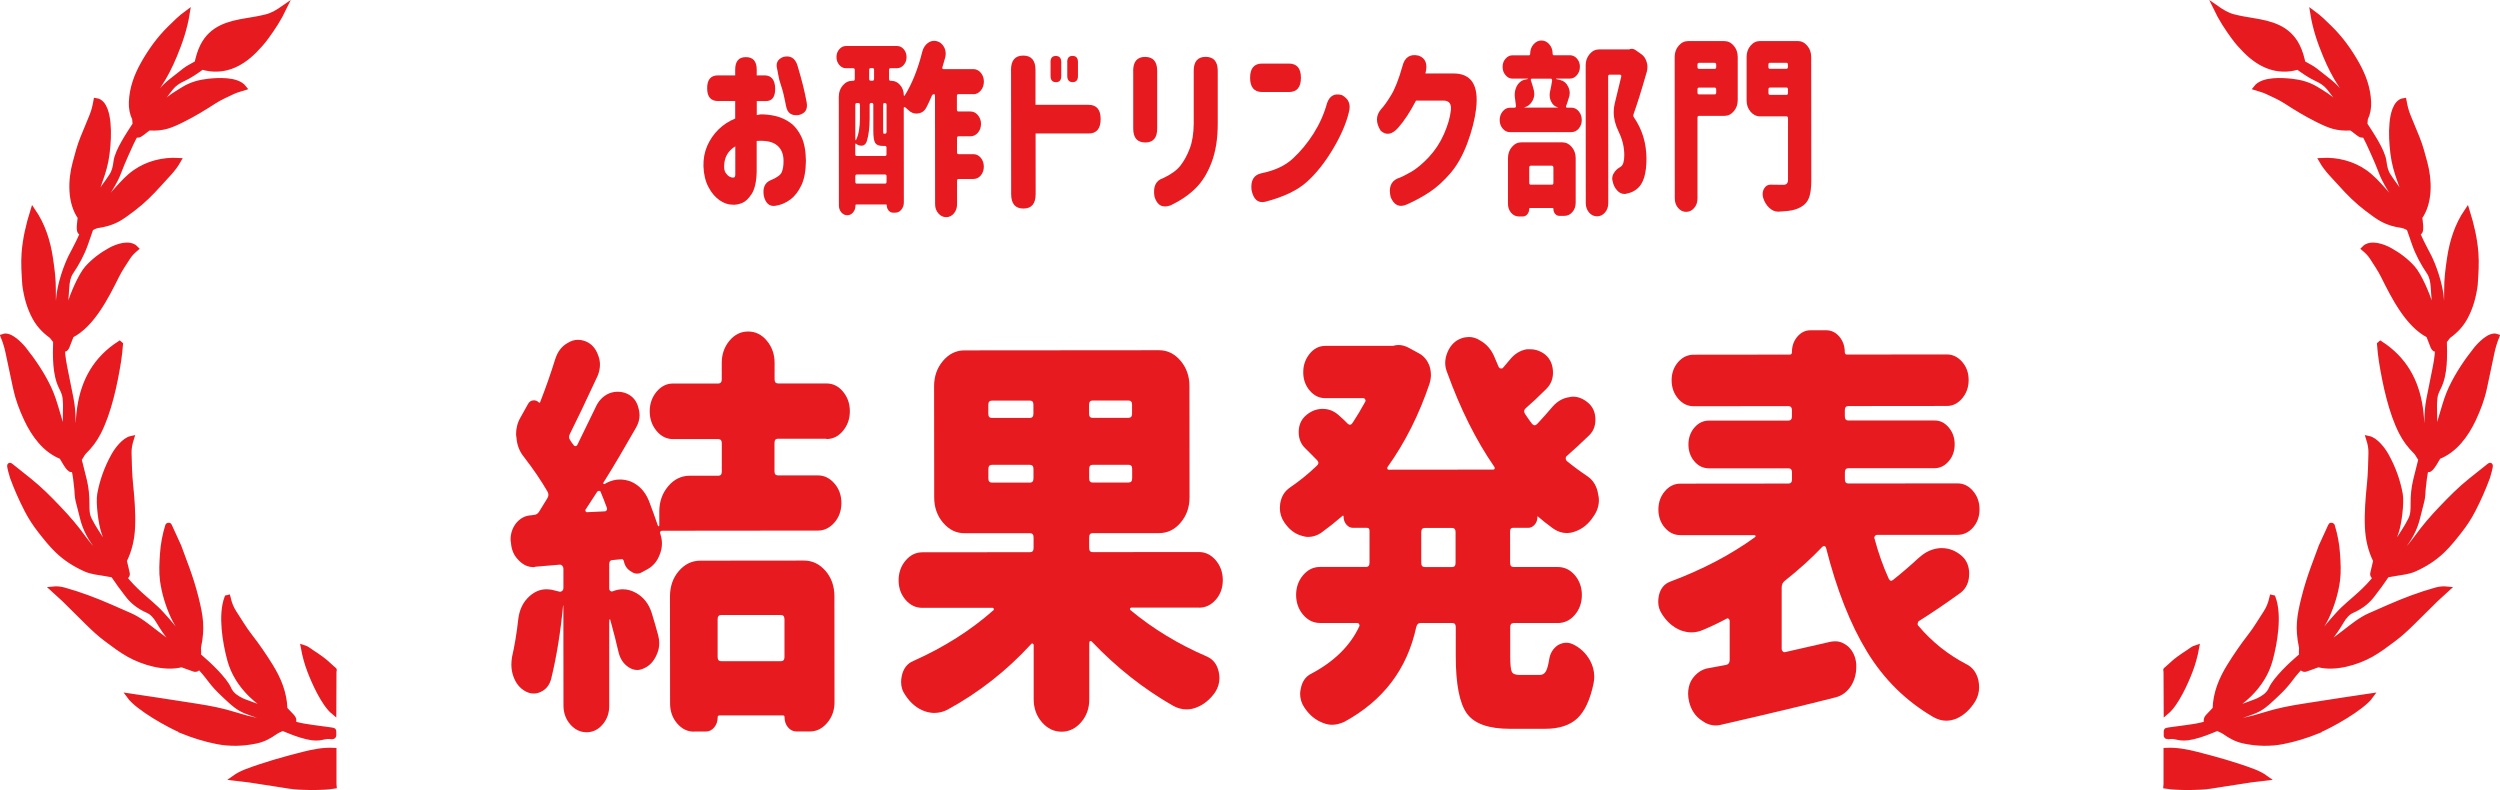 <?xml version="1.0" encoding="UTF-8"?>
<svg id="_レイヤー_2" data-name="レイヤー 2" xmlns="http://www.w3.org/2000/svg" viewBox="0 0 472.7 149.38">
  <defs>
    <style>
      .cls-1 {
        stroke: #e61a1f;
        stroke-miterlimit: 10;
      }

      .cls-1, .cls-2 {
        fill: #e61a1f;
      }
    </style>
  </defs>
  <g id="_レイヤー_1-2" data-name="レイヤー 1">
    <g>
      <g>
        <path class="cls-2" d="M133.71,16.67c0-1.61.68-2.42,2.05-2.42h3.25s0-1.07,0-1.07c0-1.59.67-2.38,2.02-2.38,1.37,0,2.05.79,2.05,2.38v1.07s1.55,0,1.55,0c1.25.04,1.9.87,1.94,2.48.02,1.63-.6,2.43-1.87,2.38h-1.61s0,2.66,0,2.66c.25-.07.47-.11.64-.14.88-.02,1.82.07,2.81.29,1,.22,1.93.63,2.81,1.24.88.61,1.6,1.5,2.16,2.67.56,1.17.85,2.7.87,4.59-.02,1.89-.3,3.42-.85,4.59-.55,1.17-1.24,2.08-2.09,2.71-.85.63-1.78,1.03-2.8,1.19-1.15.18-1.9-.46-2.23-1.93-.22-1.47.21-2.44,1.29-2.9,1.19-.48,1.9-1,2.12-1.54.22-.54.34-1.25.33-2.12,0-1.26-.39-2.23-1.17-2.9-.78-.67-1.96-.96-3.55-.89h-.18c-.06,0-.12.01-.18.03v5.83c-.05,1.89-.37,3.28-.94,4.17-.58.9-1.19,1.47-1.84,1.73-.65.25-1.25.36-1.8.31-.82,0-1.64-.29-2.46-.86-.82-.58-1.52-1.4-2.08-2.48-.57-1.08-.88-2.38-.94-3.9-.04-1.4.2-2.7.71-3.88.52-1.18,1.23-2.22,2.14-3.11.91-.89,1.96-1.57,3.15-2.06v-3.31s-3.25,0-3.25,0c-1.37,0-2.05-.8-2.05-2.41v-.03ZM139.03,32.98v-5.31c-.69.42-1.21.93-1.56,1.55-.35.62-.54,1.35-.55,2.17-.02.53.07.96.28,1.28s.44.56.7.71.5.21.72.19c.02.02.09.01.21-.03s.19-.23.2-.55ZM147.1,13.83l-.15-.76c-.31-1.13.08-1.9,1.17-2.31,1.35-.32,2.24.23,2.67,1.65.8,2.65,1.38,4.96,1.73,6.93.25,1.33-.26,2.14-1.55,2.42-1.31.16-2.08-.38-2.32-1.62-.1-.39-.22-.98-.37-1.76s-.46-1.87-.93-3.28l-.26-1.28Z"/>
        <path class="cls-2" d="M184,17.8h-2.78c-.2,0-.29.12-.29.35v2.59c0,.23.1.34.3.34h2.26c.55,0,1.02.23,1.41.69.39.46.59,1.01.59,1.65,0,.64-.19,1.2-.58,1.66-.39.46-.86.69-1.41.69h-2.26c-.2,0-.29.12-.29.35v2.69c0,.23.1.34.3.34h2.78c.57,0,1.04.23,1.42.69.38.46.57,1.02.57,1.67s-.19,1.21-.57,1.66c-.38.45-.85.67-1.42.67h-2.78c-.2,0-.29.12-.29.35v4.42c0,.69-.2,1.27-.59,1.74-.4.47-.89.71-1.46.71-.58,0-1.07-.24-1.48-.71-.41-.47-.62-1.05-.62-1.74l-.02-20.56c0-.16-.07-.24-.22-.24s-.26.07-.34.21c-.35.83-.71,1.6-1.08,2.31-.35.67-.88,1.04-1.58,1.11-.08.02-.17.04-.26.04-.59,0-1.1-.22-1.55-.66-.21-.21-.43-.39-.64-.55-.04-.05-.09-.05-.15-.02-.06.03-.09.09-.09.16l.02,17.87c0,.53-.16.98-.47,1.36-.31.38-.69.57-1.14.57h-.44c-.33,0-.61-.14-.84-.41-.22-.28-.34-.61-.34-1,0-.09-.05-.14-.15-.14h-5.6c-.12,0-.18.07-.17.21,0,.5-.15.94-.45,1.29-.3.36-.67.54-1.1.54s-.8-.18-1.11-.53c-.31-.36-.47-.79-.47-1.29l-.02-20.6c0-.83.25-1.54.75-2.12.5-.59,1.1-.88,1.8-.88h.18c.2,0,.29-.12.29-.35v-1.69c0-.23-.1-.34-.29-.34h-1.38c-.49,0-.91-.21-1.26-.62-.35-.41-.53-.91-.53-1.48,0-.58.17-1.07.53-1.48.35-.41.77-.62,1.26-.62h9.67c.49,0,.91.2,1.26.61.35.41.53.91.53,1.48,0,.58-.17,1.07-.53,1.48-.35.42-.77.62-1.26.62h-1.23c-.2,0-.29.12-.29.35v1.69c0,.23.1.35.29.35h.15c.64,0,1.2.27,1.66.81.46.54.69,1.19.69,1.95,0,.02.02.05.07.07.05.02.08.01.1-.04,1.38-2.21,2.5-4.98,3.33-8.32.19-.71.54-1.25,1.05-1.62.37-.28.77-.41,1.2-.41.16,0,.32.02.5.07.59.14,1.04.52,1.38,1.14.19.39.29.79.29,1.21,0,.25-.03.49-.09.72-.17.62-.36,1.25-.55,1.9-.02.07-.01.14.03.21.04.07.1.1.18.1h5.65c.55,0,1.02.22,1.41.68.39.46.59,1.02.59,1.67,0,.66-.19,1.22-.58,1.69-.39.47-.86.71-1.41.71ZM162.59,19.82c0-.23-.1-.34-.29-.34h-.29c-.2,0-.29.12-.29.35v6.59s.03.07.06.08c.04.01.07,0,.09-.05.49-.99.73-2.37.73-4.14v-2.48ZM164.72,19.47c-.2,0-.29.12-.29.34v2.52c0,1.77-.18,3.24-.55,4.42-.16.46-.44.72-.85.79-.08,0-.16,0-.23,0-.35,0-.66-.13-.94-.38-.02-.02-.05-.02-.09,0-.04.02-.06.06-.06.1v1.9c0,.23.1.34.29.34h5.33c.2,0,.29-.12.29-.35v-1.21c0-.23-.1-.35-.29-.35h-.44c-.7,0-1.17-.19-1.41-.57-.23-.38-.35-1.14-.35-2.29v-4.93c0-.23-.1-.34-.3-.34h-.12ZM161.72,34.38c0,.23.1.34.29.34h5.33c.2,0,.29-.12.29-.35v-1.04c0-.23-.1-.34-.29-.34h-5.33c-.2,0-.29.12-.29.35v1.04ZM164.63,12.88c-.2,0-.29.12-.29.34v1.69c0,.23.1.35.29.35h.35c.2,0,.29-.12.29-.35v-1.69c0-.23-.1-.34-.29-.34h-.35ZM167.27,19.47c-.2,0-.29.12-.29.35v4.9c0,.25.01.41.03.47s.07.09.15.09h.18c.2,0,.29-.13.29-.38v-5.07c0-.23-.1-.34-.3-.34h-.06Z"/>
        <path class="cls-2" d="M191.16,13.24c0-1.82.77-2.73,2.31-2.73,1.54,0,2.32.91,2.32,2.72v6.59s10.03,0,10.03,0c1.52,0,2.29.9,2.29,2.69,0,1.82-.76,2.73-2.28,2.73h-10.02s.01,11.46.01,11.46c0,1.82-.77,2.73-2.31,2.73-1.54,0-2.32-.91-2.32-2.72l-.02-23.46ZM198.63,11.75c0-.78.33-1.17,1-1.17.68,0,1.03.39,1.03,1.17v2.62c0,.78-.33,1.17-.99,1.17-.68,0-1.03-.39-1.03-1.17v-2.62ZM201.79,11.74c0-.78.33-1.17,1-1.17.68,0,1.03.39,1.03,1.17v2.62c0,.78-.33,1.17-.99,1.17-.68,0-1.03-.39-1.03-1.17v-2.62Z"/>
        <path class="cls-2" d="M214.26,13.42c0-1.77.75-2.66,2.25-2.66,1.52,0,2.29.88,2.29,2.65v10.87c.01,1.77-.74,2.66-2.24,2.66-1.52,0-2.29-.88-2.29-2.65v-10.87ZM219.81,33.74c1.54-.71,2.66-1.51,3.35-2.38.69-.87,1.29-1.95,1.78-3.23.5-1.28.75-2.86.77-4.75v-9.97c-.01-1.77.74-2.66,2.25-2.66,1.52,0,2.29.88,2.29,2.65v9.97c0,2.88-.4,5.32-1.16,7.33-.76,2.01-1.76,3.64-3.01,4.88-1.25,1.24-2.83,2.33-4.74,3.25-1.54.55-2.56,0-3.05-1.65-.29-1.84.21-2.99,1.52-3.45Z"/>
        <path class="cls-2" d="M238.65,12.02h5.04c1.52,0,2.29.89,2.29,2.69s-.76,2.69-2.28,2.69h-5.04c-1.52,0-2.29-.89-2.29-2.69s.76-2.69,2.28-2.69ZM255.03,21.29c-.53,2.14-1.54,4.47-3.06,6.99-1.51,2.52-3.15,4.57-4.92,6.15-1.77,1.58-4.38,2.82-7.83,3.72-1.35.3-2.21-.43-2.58-2.21-.2-1.82.43-2.88,1.87-3.18,2.52-.51,4.51-1.44,5.97-2.8,1.46-1.36,2.77-2.94,3.91-4.75,1.14-1.81,1.98-3.71,2.53-5.71.49-1.4,1.42-1.91,2.81-1.52,1.31.71,1.74,1.82,1.29,3.31Z"/>
        <path class="cls-2" d="M269.51,13.89h5.19c3.48-.05,4.94,2.18,4.4,6.69-.25,2.05-.81,4.21-1.66,6.5-.86,2.29-1.92,4.17-3.17,5.64-1.26,1.47-2.56,2.66-3.91,3.56-1.35.9-2.8,1.69-4.36,2.38-1.39.62-2.4.16-3.05-1.38-.41-1.77,0-2.94,1.26-3.52.59-.18,1.43-.59,2.52-1.21s2.24-1.57,3.42-2.83c1.19-1.27,2.15-2.73,2.88-4.38.73-1.66,1.16-3.15,1.3-4.49.14-1.2-.31-1.81-1.35-1.83h-5.24c-1.13,2.17-2.26,3.88-3.39,5.15-1.15,1.29-2.24,1.47-3.28.56-.96-1.52-.95-2.86.03-4.04.55-.58,1.19-1.47,1.93-2.69s1.45-3.03,2.13-5.42c.41-1.73,1.42-2.42,3.04-2.07,1.35.46,1.79,1.58,1.32,3.38Z"/>
        <path class="cls-2" d="M294.22,14.87s-.03,0-.03.02,0,.03.03.05l.85.21c.64.16,1.12.57,1.44,1.24.2.41.29.82.29,1.21,0,.32-.06.63-.18.93-.19.64-.36,1.15-.5,1.52-.04.07-.04.14,0,.21.04.07.1.1.18.1h.82c.55,0,1.01.23,1.39.69.38.46.57,1.01.57,1.64,0,.63-.19,1.17-.57,1.62-.38.45-.85.67-1.39.67h-11.6c-.55.01-1.01-.21-1.39-.66-.38-.45-.57-.99-.57-1.62,0-.63.19-1.18.57-1.64.38-.46.84-.69,1.39-.69h.85c.08,0,.15-.04.21-.1.06-.07.08-.15.06-.24-.04-.44-.1-.91-.18-1.42-.04-.23-.06-.45-.06-.66,0-.55.12-1.08.35-1.59.35-.69.86-1.12,1.52-1.28l.62-.14s.03-.04.03-.05,0-.02-.03-.02h-2.9c-.51,0-.95-.22-1.32-.65-.37-.44-.56-.96-.56-1.57,0-.61.18-1.13.56-1.55.37-.43.81-.64,1.32-.64h3.11c.16,0,.23-.11.23-.31,0-.69.21-1.28.63-1.76.42-.48.92-.73,1.49-.73.58,0,1.07.24,1.49.72.42.48.63,1.07.63,1.76,0,.21.08.31.23.31h3.05c.51,0,.95.21,1.32.63.37.42.56.94.56,1.55,0,.61-.19,1.13-.56,1.57-.37.44-.81.66-1.32.66h-2.64ZM287.16,40.92c-.57,0-1.05-.23-1.44-.69-.39-.46-.59-1.01-.59-1.66v-8.66c0-.83.24-1.54.74-2.12.5-.59,1.1-.88,1.8-.88h7.71c.7,0,1.3.29,1.8.87.5.59.75,1.29.75,2.12v8.42c0,.69-.2,1.28-.61,1.76-.41.48-.91.73-1.49.73h-1c-.31,0-.58-.12-.79-.38-.21-.25-.32-.56-.32-.93,0-.12-.05-.17-.15-.17h-4.28c-.1,0-.15.06-.15.18,0,.39-.12.72-.35,1-.23.28-.52.41-.85.42h-.79ZM293.46,15.18c.02-.07,0-.14-.04-.21s-.11-.1-.19-.1h-3.6c-.06,0-.11.03-.15.09-.04.06-.05.13-.03.22.2.55.38,1.17.56,1.86.06.25.09.49.09.72,0,.46-.12.9-.35,1.31-.35.64-.85,1.05-1.49,1.21v.07h6.27s.02-.05,0-.07c-.55-.14-.96-.49-1.23-1.07-.2-.39-.29-.79-.29-1.21,0-.21.02-.41.06-.62.18-.78.31-1.52.41-2.21ZM293.71,31.67c0-.23-.1-.34-.29-.34h-3.98c-.2,0-.29.12-.29.35v2.9c0,.23.1.34.3.34h3.98c.2,0,.29-.12.29-.35v-2.9ZM308.19,9.27c.12-.02.22-.04.32-.04.27,0,.54.09.79.28l1.08.76c.47.34.79.83.97,1.45.1.32.15.63.15.93s-.04.6-.12.9c-.97,3.41-1.81,6.08-2.51,8.04-.08.21-.06.4.06.59,1.58,2.27,2.38,4.9,2.38,7.86,0,2.78-.57,4.66-1.72,5.62-.59.51-1.3.83-2.14.97-.02.02-.04.04-.06.04h-.26c-.49,0-.93-.21-1.32-.62-.47-.48-.77-1.1-.91-1.86-.04-.14-.06-.28-.06-.41,0-.39.11-.75.32-1.07.29-.48.68-.85,1.17-1.11.06-.02.11-.06.15-.1.43-.3.64-1.02.64-2.17,0-1.5-.35-2.97-1.06-4.42-.63-1.29-.94-2.52-.94-3.69,0-.53.06-1.05.17-1.55.37-1.45.79-3.19,1.26-5.21.02-.09,0-.17-.04-.24-.05-.07-.11-.1-.19-.1h-1.96c-.2,0-.29.12-.29.35l.02,23.94c0,.69-.2,1.28-.61,1.76-.41.48-.91.73-1.51.73-.6,0-1.1-.24-1.51-.72-.41-.48-.62-1.07-.62-1.76l-.02-26.08c0-.83.25-1.54.75-2.12.5-.59,1.1-.88,1.8-.88h5.68s.09-.02.15-.04Z"/>
        <path class="cls-2" d="M326.02,7.77c.7,0,1.3.29,1.8.88.5.59.75,1.29.75,2.12v8.14c0,.83-.24,1.54-.74,2.12-.5.59-1.1.88-1.8.88h-4.78c-.2,0-.29.12-.29.35v15.25c.01.71-.2,1.32-.62,1.81-.42.49-.93.74-1.52.74-.6,0-1.1-.25-1.52-.74-.42-.49-.63-1.1-.63-1.81l-.02-26.74c0-.83.25-1.54.75-2.12.5-.59,1.1-.88,1.8-.88h6.83ZM324.5,12.22c0-.23-.1-.34-.29-.34h-2.96c-.2,0-.29.12-.29.35v.45c0,.23.1.34.29.34h2.96c.2,0,.29-.12.29-.35v-.45ZM320.96,17.5c0,.23.1.35.29.35h2.96c.2,0,.29-.12.29-.35v-.59c0-.23-.1-.35-.29-.35h-2.96c-.2,0-.29.12-.29.35v.59ZM339.91,7.76c.7,0,1.3.29,1.8.88.5.59.75,1.29.75,2.12l.02,23.29c0,1.45-.14,2.55-.42,3.31-.28.76-.78,1.35-1.51,1.76-.66.39-1.48.65-2.46.76-.49.05-1.07.09-1.76.14h-.12c-.61,0-1.16-.24-1.67-.72-.55-.51-.94-1.15-1.17-1.93-.06-.23-.09-.45-.09-.66,0-.37.09-.71.26-1.03.29-.51.69-.76,1.2-.76h.03c.7.02,1.51.03,2.43.03.59,0,.88-.32.88-.97v-11.63c0-.23-.11-.35-.3-.35h-4.98c-.7,0-1.3-.29-1.8-.87-.5-.59-.75-1.29-.75-2.12v-8.25c0-.83.24-1.54.74-2.12.5-.59,1.1-.88,1.8-.88h7.12ZM338.06,12.21c0-.23-.1-.34-.29-.34h-3.11c-.2,0-.29.12-.29.35v.45c0,.23.1.34.29.34h3.11c.19,0,.29-.12.29-.35v-.45ZM334.38,17.59c0,.23.1.35.29.35h3.11c.19,0,.29-.12.29-.35v-.69c0-.23-.1-.35-.29-.35h-3.11c-.2,0-.29.12-.29.35v.69Z"/>
      </g>
      <g>
        <path class="cls-2" d="M156.23,82.95h-9.13c-.44,0-.66.27-.66.79v5.37c0,.52.22.78.67.78h7.54c1.19,0,2.23.5,3.11,1.51.88,1.01,1.33,2.24,1.33,3.7,0,1.45-.44,2.69-1.32,3.7-.88,1.01-1.92,1.52-3.11,1.52l-29.5.03c-.13,0-.23.05-.3.16-.07.1-.08.23-.03.39.04.05.07.13.07.23.17.52.26,1.06.26,1.64,0,.73-.15,1.45-.46,2.18-.48,1.25-1.28,2.16-2.38,2.73l-.86.47c-.35.21-.68.31-.99.31-.4,0-.77-.13-1.12-.39-.75-.41-1.21-1.06-1.39-1.95-.09-.31-.24-.44-.46-.39l-1.65.16c-.44,0-.66.26-.66.78v4.59c0,.21.07.36.2.47.13.1.29.13.46.08.62-.26,1.26-.39,1.92-.39.84,0,1.67.23,2.51.7,1.46.83,2.45,2.13,2.98,3.89.44,1.45.84,2.83,1.19,4.13.13.52.2,1.01.2,1.48,0,.78-.18,1.53-.53,2.26-.53,1.19-1.32,2.03-2.38,2.49-.44.21-.86.31-1.26.31-.57,0-1.12-.18-1.65-.54-.93-.62-1.54-1.53-1.85-2.72-.44-1.92-.97-4-1.59-6.23,0-.05-.03-.08-.1-.08s-.1.05-.1.16v16.12c.02,1.4-.4,2.6-1.24,3.58-.84.99-1.85,1.48-3.04,1.48s-2.21-.49-3.08-1.48c-.86-.99-1.29-2.18-1.29-3.58l-.02-18.85c0-.05-.01-.08-.03-.08s-.03.03-.03.08c-.48,5.04-1.23,9.63-2.24,13.79-.31,1.2-.97,2.03-1.98,2.49-.44.21-.88.31-1.32.31-.57,0-1.12-.15-1.65-.47-1.01-.57-1.74-1.48-2.18-2.72-.27-.73-.4-1.48-.4-2.26,0-.47.04-.96.13-1.48.48-2.08.88-4.47,1.18-7.17.22-1.82.94-3.27,2.18-4.36.97-.83,2-1.25,3.11-1.25.31,0,.64.03.99.08l1.59.39c.17,0,.33-.06.46-.19.13-.13.2-.3.2-.51v-3.66c0-.21-.07-.39-.2-.54-.13-.16-.29-.23-.46-.23l-4.63.39c-.13.05-.24.08-.33.08-1.06,0-1.98-.41-2.78-1.24-.93-.88-1.44-2.02-1.52-3.42-.04-.16-.07-.34-.07-.54,0-1.14.33-2.15.99-3.04.79-.99,1.76-1.51,2.91-1.56l.53-.08c.35,0,.66-.18.93-.55.09-.16.62-1.01,1.58-2.57.26-.42.29-.83.06-1.25-1.19-2.07-2.69-4.28-4.5-6.62-.84-1.04-1.3-2.26-1.39-3.66-.04-.21-.07-.42-.07-.62,0-1.14.28-2.21.86-3.19l1.39-2.49c.22-.42.54-.65.96-.7.42-.05.78.08,1.09.39.13.1.22.08.26-.08,1.06-2.7,2-5.4,2.84-8.1.44-1.4,1.21-2.42,2.31-3.04.66-.42,1.32-.62,1.98-.62.48,0,.99.1,1.52.31,1.1.47,1.87,1.35,2.32,2.65.22.57.33,1.14.33,1.71,0,.73-.15,1.45-.46,2.18-2.24,4.83-3.98,8.47-5.21,10.91-.26.47-.24.88.07,1.25.04.1.13.25.27.43.13.18.24.33.33.43.09.16.21.23.36.23s.28-.08.36-.23c1.23-2.49,2.35-4.8,3.37-6.93.57-1.35,1.45-2.29,2.64-2.81.53-.21,1.08-.31,1.65-.31.62,0,1.21.13,1.79.39,1.1.52,1.81,1.43,2.12,2.72.13.47.2.91.2,1.32,0,.78-.22,1.56-.66,2.34-2.25,3.95-4.29,7.4-6.14,10.36-.09.1-.1.19-.03.27s.14.09.23.04l.4-.23c.84-.42,1.67-.62,2.51-.62.66,0,1.34.13,2.05.39,1.54.67,2.67,1.87,3.38,3.58.62,1.61,1.19,3.19,1.72,4.75.04.1.1.14.17.12.07-.03.1-.07.1-.12v-2.65c0-1.87.56-3.47,1.68-4.79,1.12-1.33,2.48-1.99,4.06-1.99h5.42c.44,0,.66-.26.66-.78v-5.37c0-.52-.23-.78-.67-.78h-8.53c-1.24,0-2.28-.51-3.14-1.55-.86-1.04-1.29-2.27-1.29-3.7,0-1.43.43-2.66,1.29-3.7.86-1.04,1.91-1.56,3.14-1.56h8.53c.44,0,.66-.27.66-.79v-3.12c0-1.61.48-3,1.45-4.17.97-1.17,2.15-1.75,3.54-1.75,1.39,0,2.57.58,3.54,1.75.97,1.17,1.46,2.56,1.46,4.17v3.12c0,.52.22.78.67.78h9.13c1.23,0,2.28.51,3.14,1.55.86,1.04,1.29,2.27,1.29,3.7,0,1.43-.43,2.66-1.29,3.7-.86,1.04-1.91,1.56-3.14,1.56ZM110.74,96.3c-.09.11-.1.22-.03.35.07.13.14.2.23.2l3.37-.16c.18,0,.31-.08.4-.23.09-.16.09-.34,0-.54-.4-1.09-.77-2.05-1.13-2.88-.04-.16-.14-.23-.3-.23s-.28.05-.36.16c-.97,1.51-1.7,2.62-2.18,3.35ZM131.21,138.34c-1.23,0-2.29-.52-3.18-1.56s-1.32-2.28-1.33-3.74l-.02-20.25c0-1.92.56-3.53,1.68-4.83s2.48-1.95,4.07-1.95l19.58-.02c1.59,0,2.94.65,4.07,1.94,1.13,1.3,1.69,2.91,1.69,4.83l.02,20.02c0,1.5-.46,2.8-1.38,3.89-.92,1.09-2.03,1.64-3.31,1.64h-2.45c-.66,0-1.21-.26-1.65-.78-.44-.52-.66-1.17-.66-1.95,0-.21-.09-.31-.27-.31h-12.04c-.22.01-.33.11-.33.32,0,.78-.22,1.43-.66,1.95-.44.52-.97.78-1.59.78h-2.25ZM148.32,117.06c0-.52-.22-.78-.66-.78h-11.31c-.44,0-.66.27-.66.79v7.17c0,.52.23.78.67.78h11.31c.44-.01.66-.27.66-.79v-7.17Z"/>
        <path class="cls-2" d="M226.72,114.89h-12.83c-.13.01-.21.08-.23.21-.02.13.01.22.1.27,4.24,3.53,9.07,6.46,14.49,8.79,1.15.52,1.88,1.48,2.19,2.88.09.42.13.81.13,1.17,0,.93-.26,1.82-.79,2.65-1.01,1.45-2.25,2.44-3.7,2.96-.57.21-1.15.31-1.72.31-.88,0-1.74-.23-2.58-.7-5.6-3.21-10.72-7.26-15.35-12.13-.09-.1-.19-.13-.3-.08-.11.05-.17.16-.17.31v10.67c.01,1.71-.51,3.17-1.54,4.36-1.04,1.19-2.27,1.79-3.7,1.79-1.43,0-2.67-.6-3.71-1.79-1.04-1.19-1.56-2.65-1.56-4.36v-10.2c0-.16-.07-.26-.17-.31-.11-.05-.21-.03-.3.08-4.62,5.04-9.89,9.17-15.8,12.4-.79.42-1.63.62-2.51.63-.57,0-1.17-.1-1.79-.31-1.46-.52-2.67-1.5-3.64-2.96-.58-.78-.86-1.63-.86-2.57,0-.36.04-.75.13-1.17.31-1.4,1.03-2.34,2.18-2.81,5.82-2.6,10.86-5.8,15.14-9.59.09-.05.11-.14.07-.27-.04-.13-.11-.19-.2-.19h-13.29c-1.23.01-2.29-.49-3.17-1.5-.88-1.01-1.33-2.24-1.33-3.7,0-1.45.44-2.7,1.32-3.74.88-1.04,1.94-1.56,3.17-1.56l20.37-.02c.44,0,.66-.26.66-.78v-2.03c0-.52-.22-.78-.66-.78h-12.37c-1.59.01-2.94-.65-4.07-1.97-1.13-1.32-1.69-2.92-1.69-4.79l-.02-21.03c0-1.87.56-3.47,1.68-4.79,1.12-1.33,2.48-1.99,4.07-1.99l36.77-.03c1.59,0,2.94.66,4.07,1.98,1.12,1.32,1.69,2.92,1.69,4.79l.02,21.03c0,1.87-.56,3.47-1.68,4.79-1.12,1.33-2.48,1.99-4.07,1.99h-12.57c-.44.01-.66.27-.66.79v2.03c0,.52.22.78.66.78l20.1-.02c1.23,0,2.29.52,3.18,1.56.88,1.04,1.32,2.28,1.33,3.74,0,1.45-.44,2.69-1.32,3.7-.88,1.01-1.94,1.52-3.17,1.52ZM187.53,75.75c-.44,0-.66.26-.66.78v1.71c0,.52.22.78.66.78h7.21c.44,0,.66-.27.66-.79v-1.71c0-.52-.22-.78-.66-.78h-7.21ZM186.88,90.47c0,.52.22.78.66.78h7.21c.44,0,.66-.27.66-.79v-1.79c0-.52-.22-.78-.66-.78h-7.21c-.44,0-.66.27-.66.79v1.79ZM213.39,79c.44,0,.66-.26.66-.78v-1.71c0-.52-.22-.78-.66-.78h-6.81c-.44,0-.66.27-.66.79v1.71c0,.52.22.78.66.78h6.81ZM213.41,91.23c.44,0,.66-.26.66-.78v-1.79c0-.52-.22-.78-.66-.78h-6.81c-.44,0-.66.27-.66.79v1.79c0,.52.22.78.66.78h6.81Z"/>
        <path class="cls-2" d="M290.69,97.78c0,.57-.18,1.05-.53,1.44-.35.39-.75.58-1.19.58h-2.91c-.35,0-.53.21-.53.63v6c0,.52.23.78.67.78h8.33c1.28,0,2.36.51,3.24,1.55.88,1.04,1.33,2.28,1.33,3.74,0,1.45-.44,2.7-1.32,3.74-.88,1.04-1.96,1.56-3.24,1.56h-8.33c-.44,0-.66.27-.66.79v5.45c0,1.61.11,2.61.31,3,.2.39.7.58,1.49.58h3.77c.49,0,.86-.2,1.12-.59.26-.39.48-1.13.66-2.22.17-1.25.73-2.18,1.65-2.81.53-.31,1.06-.47,1.59-.47.44,0,.88.1,1.32.31,1.37.67,2.43,1.69,3.18,3.03.53.99.8,2,.8,3.04,0,.42-.04.86-.13,1.32-.66,3.12-1.69,5.32-3.1,6.62-1.41,1.3-3.44,1.95-6.08,1.95h-6.61c-4.06,0-6.78-.96-8.17-2.91-1.39-1.95-2.09-5.54-2.09-10.79v-5.53c0-.52-.23-.78-.67-.78h-6.02c-.4,0-.66.27-.79.78-1.71,7.95-6.25,13.92-13.61,17.92-.79.36-1.57.55-2.31.55-.57,0-1.17-.13-1.79-.39-1.37-.52-2.51-1.48-3.44-2.88-.53-.78-.79-1.64-.8-2.57,0-.31.04-.65.13-1.01.26-1.35.92-2.29,1.98-2.81,4.32-2.29,7.34-5.25,9.05-8.89.09-.16.09-.31,0-.47-.09-.16-.2-.23-.33-.23h-7.08c-1.23,0-2.29-.51-3.18-1.55-.88-1.04-1.32-2.28-1.33-3.74,0-1.45.44-2.7,1.32-3.74.88-1.04,1.94-1.56,3.17-1.56h8.73c.44,0,.66-.27.66-.79v-6.07c0-.36-.16-.54-.47-.54h-2.65c-.49,0-.9-.2-1.26-.62-.35-.41-.53-.93-.53-1.56,0-.05-.02-.09-.07-.12-.04-.03-.09-.01-.13.04-1.32,1.14-2.67,2.21-4.03,3.2-.79.52-1.61.78-2.45.78-.4,0-.82-.08-1.26-.23-1.28-.36-2.36-1.19-3.24-2.49-.57-.83-.86-1.74-.86-2.72,0-.26.02-.55.06-.86.22-1.35.84-2.36,1.85-3.04,1.76-1.2,3.46-2.57,5.09-4.13.35-.31.37-.65.07-1.01-.66-.67-1.43-1.45-2.32-2.33-.79-.78-1.19-1.78-1.19-3,0-1.22.39-2.22,1.19-3,.93-.88,1.98-1.35,3.17-1.4.04,0,.11,0,.2,0,1.1,0,2.09.39,2.98,1.17.66.57,1.23,1.12,1.72,1.63.35.31.66.26.93-.16.79-1.19,1.58-2.52,2.38-3.97.09-.16.09-.31,0-.47-.09-.16-.2-.23-.33-.23h-7.21c-1.15,0-2.13-.47-2.94-1.43-.82-.96-1.23-2.11-1.23-3.46,0-1.35.41-2.52,1.22-3.51.81-.99,1.79-1.48,2.94-1.48h12.5c.13-.01.24-.01.33-.01.35-.1.68-.16.99-.16.66,0,1.32.18,1.99.54l1.85,1.01c.93.47,1.61,1.27,2.05,2.41.18.57.27,1.14.27,1.71,0,.52-.09,1.06-.26,1.63-1.98,5.87-4.62,11.12-7.92,15.74-.09.1-.11.22-.07.35.04.13.13.19.27.19l19.77-.02c.13,0,.22-.06.26-.19.04-.13.02-.25-.07-.35-3.44-4.98-6.4-10.9-8.88-17.75-.26-.62-.4-1.25-.4-1.87,0-.67.15-1.38.46-2.1.57-1.3,1.45-2.16,2.64-2.57.44-.16.9-.23,1.39-.24.75,0,1.48.23,2.18.7,1.19.67,2.07,1.71,2.65,3.11.27.62.53,1.25.8,1.87.09.16.22.25.4.27.18.03.31-.01.4-.12.44-.52.88-1.04,1.32-1.56.88-1.09,1.94-1.74,3.17-1.95.26,0,.51,0,.73,0,.97,0,1.9.34,2.78,1.01.97.83,1.46,1.97,1.46,3.43,0,1.2-.42,2.21-1.25,3.04-1.41,1.4-2.71,2.63-3.9,3.66-.35.31-.4.68-.13,1.09.44.67.88,1.3,1.32,1.87.31.36.64.36.99,0,.97-1.04,1.94-2.13,2.91-3.27.92-1.04,2-1.64,3.24-1.79.18-.05.37-.08.6-.08.97,0,1.89.36,2.78,1.09.97.78,1.46,1.87,1.46,3.27,0,1.2-.39,2.18-1.19,2.96-1.45,1.4-2.86,2.7-4.23,3.9-.13.1-.2.25-.2.43,0,.18.07.35.2.51,1.28,1.04,2.58,2,3.9,2.88,1.15.78,1.83,1.95,2.05,3.5.09.31.13.65.13,1.01,0,1.09-.33,2.1-.99,3.04-.97,1.51-2.2,2.49-3.7,2.96-.44.16-.9.23-1.39.23-.97,0-1.9-.34-2.78-1.01-.93-.67-1.81-1.37-2.65-2.1-.04-.05-.08-.06-.1-.04-.02.03-.03.07-.03.12ZM274.56,107.22c.44,0,.66-.26.66-.78v-5.84c0-.52-.23-.78-.67-.78h-5.16c-.44,0-.66.27-.66.78v5.84c0,.52.23.78.67.78h5.16Z"/>
        <path class="cls-2" d="M362.87,105.43c1.19-1.09,2.51-1.69,3.97-1.79h.33c1.37,0,2.62.49,3.77,1.48.93.83,1.39,1.95,1.39,3.35,0,1.56-.53,2.75-1.58,3.58-2.95,2.13-5.6,3.93-7.93,5.38-.13.1-.21.26-.23.47-.02.21.03.36.17.47,2.56,3.01,5.58,5.42,9.07,7.23,1.15.57,1.9,1.58,2.25,3.04.09.47.13.91.13,1.32,0,.93-.24,1.82-.73,2.65-.97,1.56-2.16,2.65-3.57,3.27-.66.26-1.3.39-1.92.39-.79,0-1.61-.23-2.45-.7-5.16-3.01-9.33-7.12-12.51-12.33-3.18-5.22-5.76-11.77-7.76-19.66-.04-.16-.13-.26-.26-.31-.13-.05-.26-.03-.4.08-2.07,2.18-4.45,4.34-7.14,6.47-.4.31-.59.73-.59,1.25v11.6c0,.21.08.38.21.51.13.13.29.17.46.12.71-.16,3.57-.81,8.6-1.96.31-.05.59-.08.86-.08.84,0,1.63.31,2.38.93.93.83,1.46,1.95,1.59,3.35v.62c0,1.25-.31,2.39-.92,3.43-.75,1.19-1.74,1.95-2.97,2.26-5.51,1.41-12.7,3.13-21.55,5.16-.35.1-.71.16-1.06.16-.97,0-1.88-.31-2.71-.93-1.19-.78-1.98-1.95-2.38-3.5-.13-.52-.2-1.04-.2-1.56,0-.42.04-.83.13-1.25.17-.83.57-1.57,1.19-2.22.62-.65,1.32-1.08,2.11-1.29,1.76-.31,3.02-.55,3.77-.7.44-.1.66-.42.66-.94v-7.32c0-.21-.07-.36-.21-.47-.13-.1-.26-.1-.4,0-1.45.78-2.93,1.48-4.43,2.11-.71.31-1.43.47-2.18.47-.66,0-1.34-.13-2.05-.39-1.41-.57-2.58-1.58-3.51-3.03-.49-.73-.73-1.5-.73-2.34,0-.41.04-.83.13-1.25.31-1.3,1.01-2.15,2.11-2.57,6.13-2.29,11.48-5.1,16.06-8.42.09-.05.12-.13.1-.23-.02-.1-.08-.16-.17-.16h-14.02c-1.15.01-2.13-.45-2.95-1.39s-1.22-2.08-1.23-3.43c0-1.35.4-2.5,1.22-3.47.81-.96,1.79-1.44,2.94-1.44l20.44-.02c.44,0,.66-.26.66-.78v-1.32c0-.52-.22-.78-.66-.78h-15.01c-1.1.01-2.03-.43-2.78-1.31-.75-.88-1.13-1.95-1.13-3.19s.37-2.31,1.12-3.19,1.67-1.33,2.78-1.33h15.01c.44-.01.66-.27.66-.79v-1.17c0-.52-.22-.78-.66-.78l-17.92.02c-1.15,0-2.13-.48-2.94-1.44-.82-.96-1.22-2.11-1.23-3.46,0-1.35.41-2.49,1.22-3.43.81-.94,1.79-1.4,2.94-1.41l18.19-.02c.26,0,.4-.16.4-.47,0-1.14.34-2.12,1.02-2.92.68-.8,1.51-1.21,2.48-1.21h2.98c.97,0,1.8.4,2.48,1.2.68.81,1.03,1.78,1.03,2.92,0,.31.13.47.4.47l18.91-.02c1.1,0,2.06.47,2.88,1.4.82.93,1.23,2.08,1.23,3.43,0,1.35-.41,2.51-1.22,3.47-.82.96-1.77,1.44-2.88,1.44l-18.65.02c-.44,0-.66.26-.66.78v1.17c0,.52.22.78.66.78h16.27c1.06-.02,1.96.42,2.71,1.31.75.88,1.13,1.95,1.13,3.19s-.37,2.31-1.12,3.19c-.75.88-1.65,1.33-2.71,1.33h-16.27c-.44.01-.66.27-.66.79v1.32c0,.52.22.78.66.78l20.63-.02c1.15,0,2.13.48,2.94,1.44.82.96,1.22,2.11,1.23,3.46,0,1.35-.41,2.49-1.22,3.43-.82.93-1.8,1.4-2.94,1.4h-15.21c-.18.01-.32.09-.43.25-.11.16-.12.34-.03.55.71,2.65,1.59,5.14,2.65,7.47.22.47.51.54.86.23,1.63-1.3,3.26-2.7,4.89-4.21Z"/>
      </g>
      <g>
        <path class="cls-1" d="M438.19,138.18c2.45-.99,8.4-4.32,10.04-6.57l-5.21.78-7.49,1.16c-2.52.39-4.92.86-7.36,1.63-1.33.42-2.62.76-3.98,1.05l-2.13.45c-.67.14-1.48-.12-1.61-.66l1.67-.24c.87-.13,1.68-.46,2.51-.76.87-.31,1.74-.58,2.54-1.04,1.25-.73,2.21-1.73,3.26-2.71.92-.86,1.74-1.72,2.5-2.73.7-.94,1.41-1.81,2.22-2.59.08.42.44.69.83.55l2.37-.85c3.12.84,7.27-.38,9.99-1.91,1.48-.83,2.77-1.82,4.13-2.83s2.45-2.02,3.61-3.17l4.51-4.46,2.07-1.89c-.68-.07-1.35,0-2.03.18-3.07.86-5.98,1.96-8.9,3.24l-3.64,1.6c-1.75.77-3.16,1.96-4.67,3.11l-4.17,3.16c.19-.62.51-1.19.96-1.69.99-1.1,1.74-2.28,2.5-3.55.5-.84,1.14-1.64,2.04-2.03,1.47-.65,2.69-1.52,3.69-2.78s1.95-2.59,2.87-3.94l1.6-.28c1.25-.22,2.44-.3,3.63-.83,1.95-.87,3.75-2.01,5.29-3.5,1.19-1.15,2.17-2.39,3.19-3.69s1.84-2.55,2.58-3.99c1.04-2.02,1.93-4.03,2.72-6.17.08-.23.7-2.36.48-2.22-.03.02-.11.07-.16.11l-3.44,2.74c-2.03,1.62-3.77,3.39-5.55,5.25s-3.31,3.64-4.77,5.68c-1.13,1.58-2.47,2.91-3.76,4.36-.4.45-1.14.72-1.62.43l1.44-1.42c.62-.61,1.07-1.36,1.61-2.06,1.15-1.52,2.02-3.16,2.49-5.02l.87-3.43c.18-.73.18-1.49.24-2.24.12-1.32.29-2.59.57-3.87.2.12.33.2.44.23.52.13,1.58-1.98,1.88-2.43,3.14-1.22,5.25-4.15,6.64-7.11.9-1.93,1.63-3.87,2.07-5.96l1.41-6.66c.22-1.04.51-1.98.91-2.98-1.27-.46-3.18,1.55-3.88,2.42-1.81,2.27-3.42,4.67-4.68,7.3-.7,1.47-1.14,2.97-1.6,4.52l-1.51,5.09-.11.13c-.15-.65-.16-1.19-.09-1.8.3-2.47-.07-3.64.16-6.01.07-.74.37-1.38.7-2.04,1.27-2.5,1.16-6.01,1.09-8.77.33-.31.59-.83.93-1.07,1.27-.92,2.27-2.01,3.03-3.4,1.03-1.91,1.58-3.95,1.87-6.12.13-2.04.29-4.01.13-6.08-.21-2.68-.81-5.24-1.64-7.91-1.84,2.69-2.8,5.72-3.28,8.89-.31,2.07-.57,4.02-.55,6.11.03,2.26-.13,4.42-.49,6.67-.06.39-.48.77-.75.95-.39.2.15-1.53.19-2.08.09-1.33.08-2.6,0-3.93-.16-2.5-1.43-6.38-2.65-8.58-.18-.32-2.11-3.98-1.83-3.98h.2c.69.01.22-2.29.19-2.86,1.99-2.82,1.85-7.04.97-10.28-.43-1.6-.83-3.16-1.45-4.69l-1.71-4.16c-.39-.94-.61-1.89-.79-2.9-1.66.23-2.09,2.91-2.21,4.17-.19,1.94-.07,3.82.16,5.77.47,3.92,1.98,6.27,2.8,9.89-.41-.46-.71-.88-.95-1.39-.81-1.74-1.72-2.6-2.77-4.27-.53-.84-.7-1.72-.82-2.69-.24-1.98-2.49-5.27-3.61-7.01l.09-1.07c.48-1.01.67-2.03.62-3.16-.1-2.57-.96-4.93-2.2-7.15-1.42-2.52-3.04-4.79-5.11-6.82-1.02-1-1.99-1.97-3.21-2.86.46,2.87,1.34,5.48,2.43,8.08.84,2.01,1.76,3.85,2.97,5.65.63.93,1.21,1.86,1.71,2.86l1.19,2.39c.16.31.11.75-.15,1.11-.27-.52-.48-.98-.71-1.49-.3-.65-.7-1.23-1.08-1.85-.92-1.51-2.03-2.82-3.43-3.91l-2.51-1.97c-.7-.55-1.52-.9-2.3-1.37-.25-1.11-.54-2.17-1.05-3.2-1.72-3.47-4.95-4.3-8.47-4.86-1.22-.19-2.4-.4-3.59-.7s-2.2-.92-3.33-1.71c.98,2.04,2.14,3.82,3.42,5.56.67.92,1.39,1.71,2.18,2.51,2.72,2.75,6.04,4.25,9.9,3.1,1.18.85,2.32,1.65,3.62,2.25.89.41,1.64.9,2.27,1.67.83,1.02,1.58,2.05,2.34,3.13.38.54.78,1.03.94,1.72l-2.15-2.05c-1.06-1.01-2.3-1.74-3.55-2.5-1.45-.89-3-1.31-4.68-1.49s-5.39-.45-6.69,1.22c.72.23,1.42.39,2.09.71,1.22.58,2.43,1.1,3.56,1.83,1.96,1.27,3.87,2.43,5.96,3.47,2.25,1.12,3.66,1.71,6.31,1.55.61.27,1.69,1.43,2.14,1.37.09-.01.16-.16.28-.36.7,1.22,1.29,2.53,1.89,3.89.53,1.2,1.03,2.33,1.48,3.55.58,1.56,1.46,2.87,2.31,4.28l1.5,2.47,1.22,1.54c.38.48-.85.06-.95-.07l-1.62-2.21c-.7-.95-1.34-1.86-2.14-2.73-1.1-1.21-2.16-2.41-3.52-3.35-2.35-1.63-5.23-2.35-8.12-2.19.97,1.72,2.33,2.96,3.58,4.37,1.57,1.76,3.16,3.34,5.04,4.76,2.39,1.81,3.58,2.68,6.68,3.14.4.06.82.35,1.23.49l1.01,2.91c.69,1.98,1.64,3.71,2.8,5.44.53.79.71,1.82.77,2.76l.32,4.47c.04.49-.02.99-.08,1.48l-.03.21s-.02.05-.04.02c-.02-.03-.07-.13-.08-.17l-.73-2.76c-.44-1.67-2.06-5.42-3.24-6.75-1.25-1.4-2.74-2.52-4.38-3.42-1.24-.68-3.63-1.56-4.82-.31.58.49,1.09.99,1.5,1.62.76,1.18,1.54,2.31,2.17,3.58,1.92,3.85,4.58,9.18,8.53,11.19l.87,2.22c.05.12.2.3.28.36.1.07.33.02.55-.04-.01,1.51-.32,2.97-.62,4.47l-1.01,5.04c-.28,1.42-.37,2.78-.37,4.23,0,1.16-.13,2.3-.02,3.45l.17,1.87c-.05.07-.08.14-.12.13-.05-.01-.26-.08-.29-.13l-.46-.75-.2-2.91c-.1-1.41-.17-2.74-.37-4.14-.74-5.2-3.07-9.33-7.53-12.21l-.15.13c.09,1.14.2,2.14.37,3.25.68,4.23,1.82,9.62,3.79,13.42.7,1.36,1.57,2.53,2.67,3.6.4.38.57.94,1,1.44l-.99,3.97c-.36,1.46-.5,2.95-.49,4.46,0,1.08.02,2.03-.48,3.03-.77,1.55-1.77,2.94-2.7,4.41-.29.46-.62,1-1.04,1.33l-.1.08-.09.08c-.08.06-.19.15-.11.07l1.28-3.66c.52-1.49,1.06-5.51.76-7.16-.47-2.58-1.37-5.02-2.64-7.3-.6-1.09-1.98-2.92-3.3-3.2.31.98.48,1.82.45,2.79-.05,1.95-.08,3.82-.28,5.77-.27,2.73-.5,5.37-.39,8.1.09,2.27.57,4.41,1.57,6.42l-.56,2.4c-.09.4.22.69.62.71-.91,1.2-1.95,2.24-3.08,3.28-1.38,1.27-2.83,2.37-4.1,3.78-1.47,1.64-2.99,3.27-3.92,5.24l-.85,1.81-.11.18c-.16.25-.41-.97-.31-1.28l1.32-2.53c.53-1.02,1.2-1.92,1.68-2.98.99-2.18,1.7-4.44,2.03-6.82.23-1.7.12-3.34.01-5.04-.11-1.81-.47-3.65-.99-5.34-.03-.08-.22-.13-.25-.05l-1.8,3.93-1.49,4.03c-.7,1.91-1.28,3.76-1.78,5.74-.87,3.51-1.22,5.6-.47,9.24.07.33-.03.8,0,1.15.05.59.04.51-.4.88-1.55,1.32-4.49,4.09-5.31,5.9l-.06.12-.06.13-.06.11c-.5.87-1.33,1.41-2.22,1.85l-.12.06-.13.06s-.09.04-.15.06l-2.86,1.06s-.14.1-.16.1l-.12.05-.13.06-.13.06-.12.05-.13.05-.14.06-.12.04-.15.04-.16.04-.14.02s-.11.02-.14.02h-.17s-.17.02-.17.02c-.04,0-.21.04-.19.02l.11-.09.1-.08c1.17-.97,2.39-1.8,3.46-2.87,1.85-1.85,3.24-3.99,3.93-6.54.89-3.31,1.75-8.41.54-11.7l-.17-.04c-.26,1.11-.59,2-1.19,2.91-.98,1.47-1.84,2.99-2.93,4.38-1.43,1.84-2.67,3.65-3.9,5.63-1.55,2.49-2.66,5.16-2.73,8.15l-1.3,1.37c-.24.25-.52.65-.32,1.01.04.06.16.22.2.27s-.19.12-.26.14c-1.14.35-2.31.54-3.5.7l-3.61.49c-.11.02-.28.05-.38.08-.08.02-.07.23-.07.33v.2s0,.28,0,.28v.18c0,.05.16.18.23.17,1.8-.32,2.02.66,4.79.01,1.6-.37,3.07-.98,4.61-1.62.47.24,1.02.43,1.44.73,1.12.8,2.25,1.4,3.64,1.69,2.4.5,4.88.58,7.32.1,2.27-.45,4.39-1.11,6.57-1.98Z"/>
        <g>
          <path class="cls-1" d="M415.12,148.85l.97-.04c1.34-.06,2.62-.3,3.94-.51l5.56-.86,2.8-.33c-.71-.51-1.43-.86-2.25-1.19-3.55-1.34-7.13-2.34-10.82-3.28-1.91-.48-3.76-.84-5.74-.74v6.33s-.03.39-.03.39c.65.09,1.16.16,1.77.19l.83.04c.97.05,1.94.05,2.96,0Z"/>
          <path class="cls-1" d="M409.58,127.14l.03,7.47c1.87-1.55,3.71-5.69,4.5-7.79.54-1.42.92-2.8,1.21-4.38-.65.2-1.05.58-1.57.92-1.18.77-2.33,1.54-3.34,2.53-1.23,1.2-.83.41-.83,1.26Z"/>
        </g>
      </g>
      <g>
        <path class="cls-1" d="M34.51,138.18c-2.45-.99-8.4-4.32-10.04-6.57l5.21.78,7.49,1.16c2.52.39,4.92.86,7.36,1.63,1.33.42,2.62.76,3.98,1.05l2.13.45c.67.14,1.48-.12,1.61-.66l-1.67-.24c-.87-.13-1.68-.46-2.51-.76-.87-.31-1.74-.58-2.54-1.04-1.25-.73-2.21-1.73-3.26-2.71-.92-.86-1.74-1.72-2.5-2.73-.7-.94-1.41-1.81-2.22-2.59-.08.42-.44.69-.83.55l-2.37-.85c-3.12.84-7.27-.38-9.99-1.91-1.48-.83-2.77-1.82-4.13-2.83s-2.45-2.02-3.61-3.17l-4.51-4.46-2.07-1.89c.68-.07,1.35,0,2.03.18,3.07.86,5.98,1.96,8.9,3.24l3.64,1.6c1.75.77,3.16,1.96,4.67,3.11l4.17,3.16c-.19-.62-.51-1.19-.96-1.69-.99-1.1-1.74-2.28-2.5-3.55-.5-.84-1.14-1.64-2.04-2.03-1.47-.65-2.69-1.52-3.69-2.78s-1.95-2.59-2.87-3.94l-1.6-.28c-1.25-.22-2.44-.3-3.63-.83-1.95-.87-3.75-2.01-5.29-3.5-1.19-1.15-2.17-2.39-3.19-3.69s-1.84-2.55-2.58-3.99c-1.04-2.02-1.93-4.03-2.72-6.17-.08-.23-.7-2.36-.48-2.22.03.02.11.07.16.11l3.44,2.74c2.03,1.62,3.77,3.39,5.55,5.25s3.31,3.64,4.77,5.68c1.13,1.58,2.47,2.91,3.76,4.36.4.45,1.14.72,1.62.43l-1.44-1.42c-.62-.61-1.07-1.36-1.61-2.06-1.15-1.52-2.02-3.16-2.49-5.02l-.87-3.43c-.18-.73-.18-1.49-.24-2.24-.12-1.32-.29-2.59-.57-3.87-.2.12-.33.2-.44.23-.52.13-1.58-1.98-1.88-2.43-3.14-1.22-5.25-4.15-6.64-7.11-.9-1.93-1.63-3.87-2.07-5.96l-1.41-6.66c-.22-1.04-.51-1.98-.91-2.98,1.27-.46,3.18,1.55,3.88,2.42,1.81,2.27,3.42,4.67,4.68,7.3.7,1.47,1.14,2.97,1.6,4.52l1.51,5.09.11.13c.15-.65.16-1.19.09-1.8-.3-2.47.07-3.64-.16-6.01-.07-.74-.37-1.38-.7-2.04-1.27-2.5-1.16-6.01-1.09-8.77-.33-.31-.59-.83-.93-1.07-1.27-.92-2.27-2.01-3.03-3.4-1.03-1.91-1.58-3.95-1.87-6.12-.13-2.04-.29-4.01-.13-6.08.21-2.68.81-5.24,1.64-7.91,1.84,2.69,2.8,5.72,3.28,8.89.31,2.07.57,4.02.55,6.11-.03,2.26.13,4.42.49,6.67.06.39.48.77.75.95.39.2-.15-1.53-.19-2.08-.09-1.33-.08-2.6,0-3.93.16-2.5,1.43-6.38,2.65-8.58.18-.32,2.11-3.98,1.83-3.98h-.2c-.69.01-.22-2.29-.19-2.86-1.99-2.82-1.85-7.04-.97-10.28.43-1.6.83-3.16,1.45-4.69l1.71-4.16c.39-.94.61-1.89.79-2.9,1.66.23,2.09,2.91,2.21,4.17.19,1.94.07,3.82-.16,5.77-.47,3.92-1.98,6.27-2.8,9.89.41-.46.71-.88.95-1.39.81-1.74,1.72-2.6,2.77-4.27.53-.84.7-1.72.82-2.69.24-1.98,2.49-5.27,3.61-7.01l-.09-1.07c-.48-1.01-.67-2.03-.62-3.16.1-2.57.96-4.93,2.2-7.15,1.42-2.52,3.04-4.79,5.11-6.82,1.02-1,1.99-1.97,3.21-2.86-.46,2.87-1.34,5.48-2.43,8.08-.84,2.01-1.76,3.85-2.97,5.65-.63.93-1.21,1.86-1.71,2.86l-1.19,2.39c-.16.31-.11.75.15,1.11.27-.52.48-.98.71-1.49.3-.65.7-1.23,1.08-1.85.92-1.51,2.03-2.82,3.43-3.91l2.51-1.97c.7-.55,1.52-.9,2.3-1.37.25-1.11.54-2.17,1.05-3.2,1.72-3.47,4.95-4.3,8.47-4.86,1.22-.19,2.4-.4,3.59-.7s2.2-.92,3.33-1.71c-.98,2.04-2.14,3.82-3.42,5.56-.67.92-1.39,1.71-2.18,2.51-2.72,2.75-6.04,4.25-9.9,3.1-1.18.85-2.32,1.65-3.62,2.25-.89.41-1.64.9-2.27,1.67-.83,1.02-1.58,2.05-2.34,3.13-.38.54-.78,1.03-.94,1.72l2.15-2.05c1.06-1.01,2.3-1.74,3.55-2.5,1.45-.89,3-1.31,4.68-1.49s5.39-.45,6.69,1.22c-.72.23-1.42.39-2.09.71-1.22.58-2.43,1.1-3.56,1.83-1.96,1.27-3.87,2.43-5.96,3.47-2.25,1.12-3.66,1.71-6.31,1.55-.61.27-1.69,1.43-2.14,1.37-.09-.01-.16-.16-.28-.36-.7,1.22-1.29,2.53-1.89,3.89-.53,1.2-1.03,2.33-1.48,3.55-.58,1.56-1.46,2.87-2.31,4.28l-1.5,2.47-1.22,1.54c-.38.48.85.06.95-.07l1.62-2.21c.7-.95,1.34-1.86,2.14-2.73,1.1-1.21,2.16-2.41,3.52-3.35,2.35-1.63,5.23-2.35,8.12-2.19-.97,1.72-2.33,2.96-3.58,4.37-1.57,1.76-3.16,3.34-5.04,4.76-2.39,1.81-3.58,2.68-6.68,3.14-.4.06-.82.35-1.23.49l-1.01,2.91c-.69,1.98-1.64,3.71-2.8,5.44-.53.79-.71,1.82-.77,2.76l-.32,4.47c-.04.49.02.99.08,1.48l.03.21s.02.05.04.02c.02-.03.07-.13.08-.17l.73-2.76c.44-1.67,2.06-5.42,3.24-6.75,1.25-1.4,2.74-2.52,4.38-3.42,1.24-.68,3.63-1.56,4.82-.31-.58.49-1.09.99-1.5,1.62-.76,1.18-1.54,2.31-2.17,3.58-1.92,3.85-4.58,9.18-8.53,11.19l-.87,2.22c-.05.12-.2.3-.28.36-.1.07-.33.02-.55-.04.01,1.51.32,2.97.62,4.47l1.01,5.04c.28,1.42.37,2.78.37,4.23,0,1.16.13,2.3.02,3.45l-.17,1.87c.05.07.08.14.12.13.05-.01.26-.08.29-.13l.46-.75.2-2.91c.1-1.41.17-2.74.37-4.14.74-5.2,3.07-9.33,7.53-12.21l.15.13c-.09,1.14-.2,2.14-.37,3.25-.68,4.23-1.82,9.62-3.79,13.42-.7,1.36-1.57,2.53-2.67,3.6-.4.38-.57.94-1,1.44l.99,3.97c.36,1.46.5,2.95.49,4.46,0,1.08-.02,2.03.48,3.03.77,1.55,1.77,2.94,2.7,4.41.29.46.62,1,1.04,1.33l.1.08.09.08c.08.06.19.15.11.07l-1.28-3.66c-.52-1.49-1.06-5.51-.76-7.16.47-2.58,1.37-5.02,2.64-7.3.6-1.09,1.98-2.92,3.3-3.2-.31.98-.48,1.82-.45,2.79.05,1.95.08,3.82.28,5.77.27,2.73.5,5.37.39,8.1-.09,2.27-.57,4.41-1.57,6.42l.56,2.4c.09.4-.22.69-.62.71.91,1.2,1.95,2.24,3.08,3.28,1.38,1.27,2.83,2.37,4.1,3.78,1.47,1.64,2.99,3.27,3.92,5.24l.85,1.81.11.18c.16.25.41-.97.31-1.28l-1.32-2.53c-.53-1.02-1.2-1.92-1.68-2.98-.99-2.18-1.7-4.44-2.03-6.82-.23-1.7-.12-3.34-.01-5.04.11-1.81.47-3.65.99-5.34.03-.08.22-.13.25-.05l1.8,3.93,1.49,4.03c.7,1.91,1.28,3.76,1.78,5.74.87,3.51,1.22,5.6.47,9.24-.07.33.03.8,0,1.15-.05.59-.04.51.4.88,1.55,1.32,4.49,4.09,5.31,5.9l.06.12.06.13.06.11c.5.87,1.33,1.41,2.22,1.85l.12.06.13.06s.09.04.15.06l2.86,1.06s.14.1.16.1l.12.05.13.06.13.06.12.05.13.05.14.06.12.04.15.04.16.04.14.02s.11.02.14.02h.17s.17.02.17.02c.04,0,.21.04.19.02l-.11-.09-.1-.08c-1.17-.97-2.39-1.8-3.46-2.87-1.85-1.85-3.24-3.99-3.93-6.54-.89-3.31-1.75-8.41-.54-11.7l.17-.04c.26,1.11.59,2,1.19,2.91.98,1.47,1.84,2.99,2.93,4.38,1.43,1.84,2.67,3.65,3.9,5.63,1.55,2.49,2.66,5.16,2.73,8.15l1.3,1.37c.24.25.52.65.32,1.01-.04.06-.16.22-.2.27s.19.12.26.14c1.14.35,2.31.54,3.5.7l3.61.49c.11.02.28.05.38.08.08.02.07.23.07.33v.2s0,.28,0,.28v.18c0,.05-.16.18-.23.17-1.8-.32-2.02.66-4.79.01-1.6-.37-3.07-.98-4.61-1.62-.47.24-1.02.43-1.44.73-1.12.8-2.25,1.4-3.64,1.69-2.4.5-4.88.58-7.32.1-2.27-.45-4.39-1.11-6.57-1.98Z"/>
        <g>
          <path class="cls-1" d="M57.58,148.85l-.97-.04c-1.34-.06-2.62-.3-3.94-.51l-5.56-.86-2.8-.33c.71-.51,1.43-.86,2.25-1.19,3.55-1.34,7.13-2.34,10.82-3.28,1.91-.48,3.76-.84,5.74-.74v6.33s.03.39.03.39c-.65.09-1.16.16-1.77.19l-.83.04c-.97.05-1.94.05-2.96,0Z"/>
          <path class="cls-1" d="M63.12,127.14l-.03,7.47c-1.87-1.55-3.71-5.69-4.5-7.79-.54-1.42-.92-2.8-1.21-4.38.65.2,1.05.58,1.57.92,1.18.77,2.33,1.54,3.34,2.53,1.23,1.2.83.41.83,1.26Z"/>
        </g>
      </g>
    </g>
  </g>
</svg>